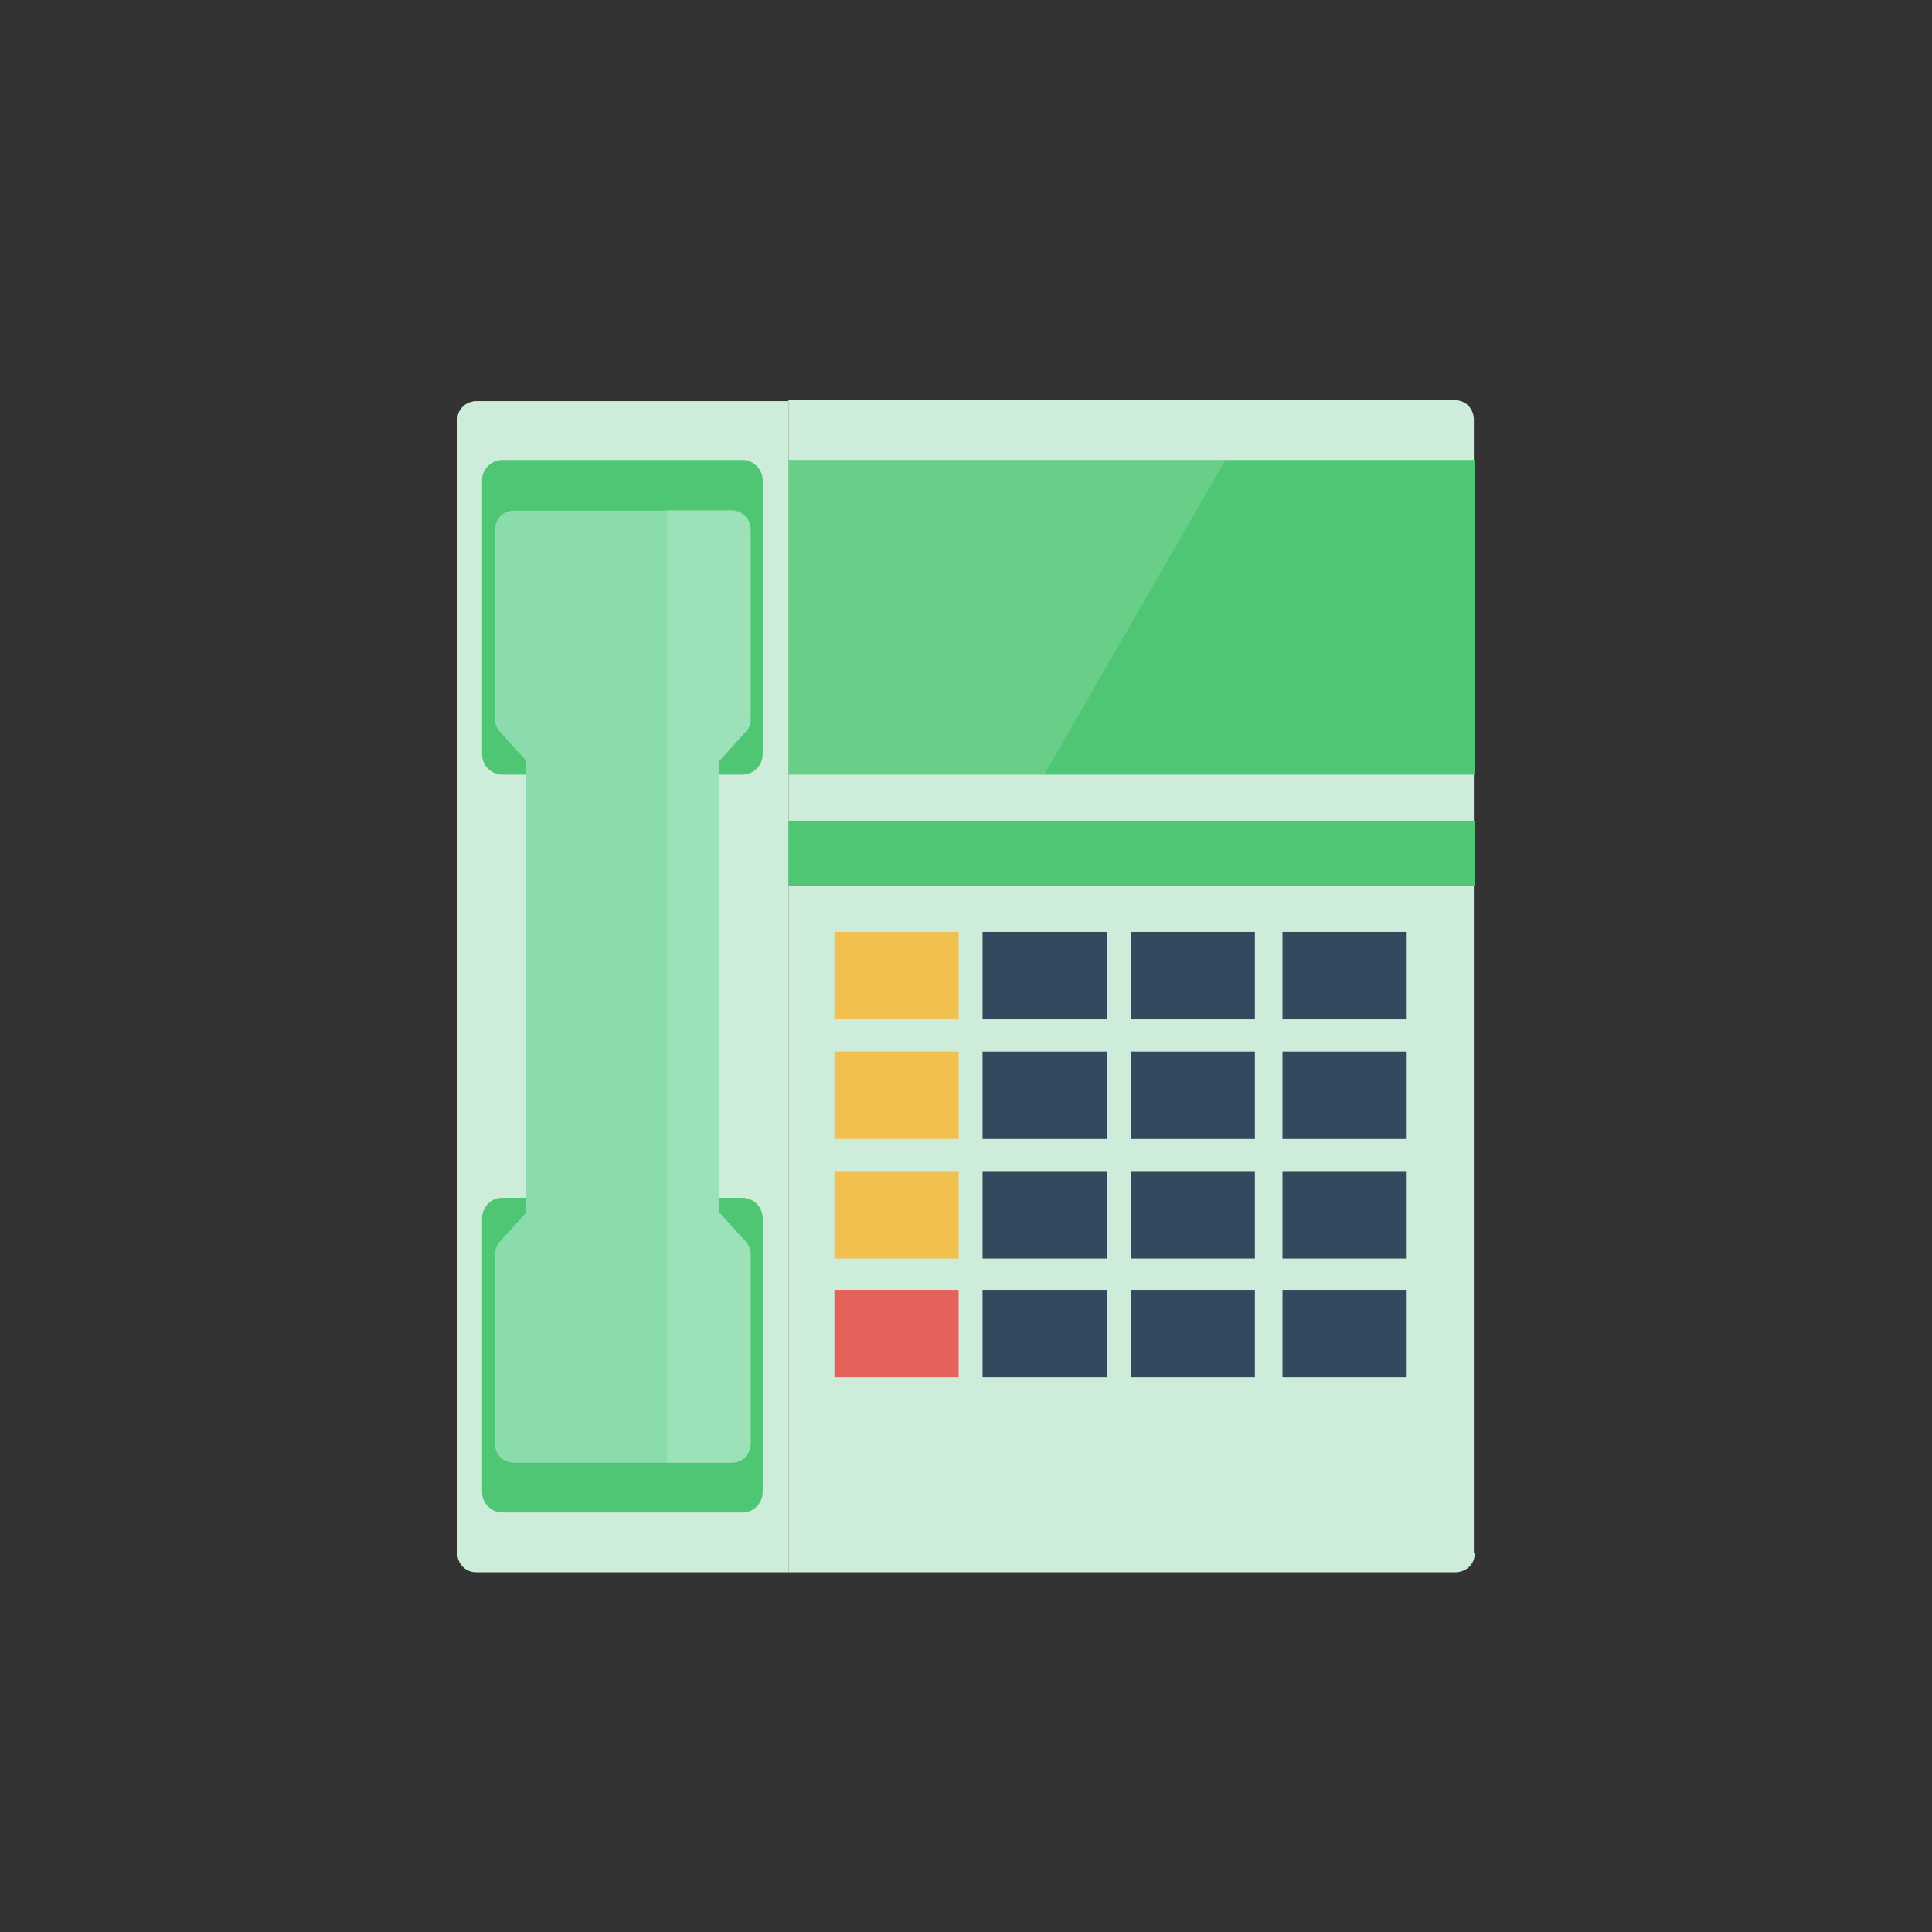 <?xml version="1.0" encoding="utf-8"?>
<!-- Generator: Adobe Illustrator 23.0.3, SVG Export Plug-In . SVG Version: 6.00 Build 0)  -->
<svg version="1.1" id="レイヤー_1" xmlns="http://www.w3.org/2000/svg" xmlns:xlink="http://www.w3.org/1999/xlink" x="0px"
	 y="0px" viewBox="0 0 210 210" style="enable-background:new 0 0 210 210;" xml:space="preserve">
<rect x="0" y="0" width="210" height="210" fill="#333333" stroke="none"/>
<style type="text/css">
	.st0{fill:#CDEDDA;}
	.st1{fill:#4FC673;}
	.st2{fill:#F2C04E;}
	.st3{fill:#34495E;}
	.st4{fill:#E5615C;}
	.st5{fill:#8BDCAC;}
	.st6{opacity:0.15;fill:#FFFFFF;}
</style>
<g>
	<path class="st0" d="M160.3,168.8c0,0.6-0.2,1.1-0.6,1.5c-0.4,0.4-1,0.6-1.5,0.6H85.7V43.5h72.4c0.6,0,1.1,0.2,1.5,0.6
		c0.4,0.4,0.6,1,0.6,1.5V168.8z"/>
	<path class="st0" d="M85.7,170.9H51.8c-0.6,0-1.1-0.2-1.5-0.6c-0.4-0.4-0.6-1-0.6-1.5V45.7c0-0.6,0.2-1.1,0.6-1.5
		c0.4-0.4,1-0.6,1.5-0.6h33.9V170.9z"/>
	<rect x="85.7" y="50" class="st1" width="74.6" height="34.2"/>
	<rect x="85.7" y="89.2" class="st1" width="74.6" height="7.1"/>
	<path class="st1" d="M54.6,84.2c-1.2,0-2.2-1-2.2-2.2V52.2c0-1.2,1-2.2,2.2-2.2h26.1c1.2,0,2.2,1,2.2,2.2V82c0,1.2-1,2.2-2.2,2.2
		L54.6,84.2L54.6,84.2z"/>
	<path class="st1" d="M54.6,164.4c-1.2,0-2.2-1-2.2-2.2v-29.8c0-1.2,1-2.2,2.2-2.2h26.1c1.2,0,2.2,1,2.2,2.2v29.8
		c0,1.2-1,2.2-2.2,2.2H54.6z"/>
	<g>
		<rect x="90.7" y="101.3" class="st2" width="13.5" height="9.5"/>
		<rect x="106.8" y="101.3" class="st3" width="13.5" height="9.5"/>
		<rect x="122.9" y="101.3" class="st3" width="13.5" height="9.5"/>
	</g>
	<g>
		<rect x="90.7" y="114.3" class="st2" width="13.5" height="9.5"/>
		<rect x="106.8" y="114.3" class="st3" width="13.5" height="9.5"/>
		<rect x="122.9" y="114.3" class="st3" width="13.5" height="9.5"/>
	</g>
	<g>
		<rect x="90.7" y="127.3" class="st2" width="13.5" height="9.5"/>
		<rect x="106.8" y="127.3" class="st3" width="13.5" height="9.5"/>
		<rect x="122.9" y="127.3" class="st3" width="13.5" height="9.5"/>
	</g>
	<rect x="90.7" y="140.2" class="st4" width="13.5" height="9.5"/>
	<rect x="106.8" y="140.2" class="st3" width="13.5" height="9.5"/>
	<rect x="122.9" y="140.2" class="st3" width="13.5" height="9.5"/>
	<g>
		<path class="st5" d="M81.1,79.5c0.2-0.2,0.3-0.4,0.4-0.7c0.1-0.3,0.1-0.5,0.1-0.8V57.6c0-0.6-0.2-1.1-0.6-1.5
			c-0.4-0.4-1-0.6-1.5-0.6H55.9c-0.6,0-1.1,0.2-1.5,0.6c-0.4,0.4-0.6,1-0.6,1.5V78c0,0.3,0,0.5,0.1,0.8c0.1,0.3,0.2,0.5,0.4,0.7
			l2.9,3.2v49.1l-2.9,3.2c-0.2,0.2-0.3,0.4-0.4,0.7c-0.1,0.3-0.1,0.5-0.1,0.8v20.4c0,0.6,0.2,1.1,0.6,1.5c0.4,0.4,1,0.6,1.5,0.6
			h23.6c0.6,0,1.1-0.2,1.5-0.6c0.4-0.4,0.6-1,0.6-1.5v-20.4c0-0.3,0-0.5-0.1-0.8c-0.1-0.3-0.2-0.5-0.4-0.7l-2.9-3.2V82.7L81.1,79.5z
			"/>
		<path class="st6" d="M79.5,55.4h-7V159h7c0.6,0,1.1-0.2,1.5-0.6c0.4-0.4,0.6-1,0.6-1.5v-20.4c0-0.3,0-0.5-0.1-0.8
			c-0.1-0.3-0.2-0.5-0.4-0.7l-2.9-3.2V82.7l2.9-3.2c0.2-0.2,0.3-0.4,0.4-0.7c0.1-0.3,0.1-0.5,0.1-0.8V57.6c0-0.6-0.2-1.1-0.6-1.5
			C80.6,55.6,80.1,55.4,79.5,55.4z"/>
	</g>
	<rect x="139.4" y="101.3" class="st3" width="13.5" height="9.5"/>
	<rect x="139.4" y="114.3" class="st3" width="13.5" height="9.5"/>
	<rect x="139.4" y="127.3" class="st3" width="13.5" height="9.5"/>
	<rect x="139.4" y="140.2" class="st3" width="13.5" height="9.5"/>
	<polygon class="st6" points="85.7,50 85.7,84.2 113.5,84.2 133.2,50 	"/>
</g>
</svg>
